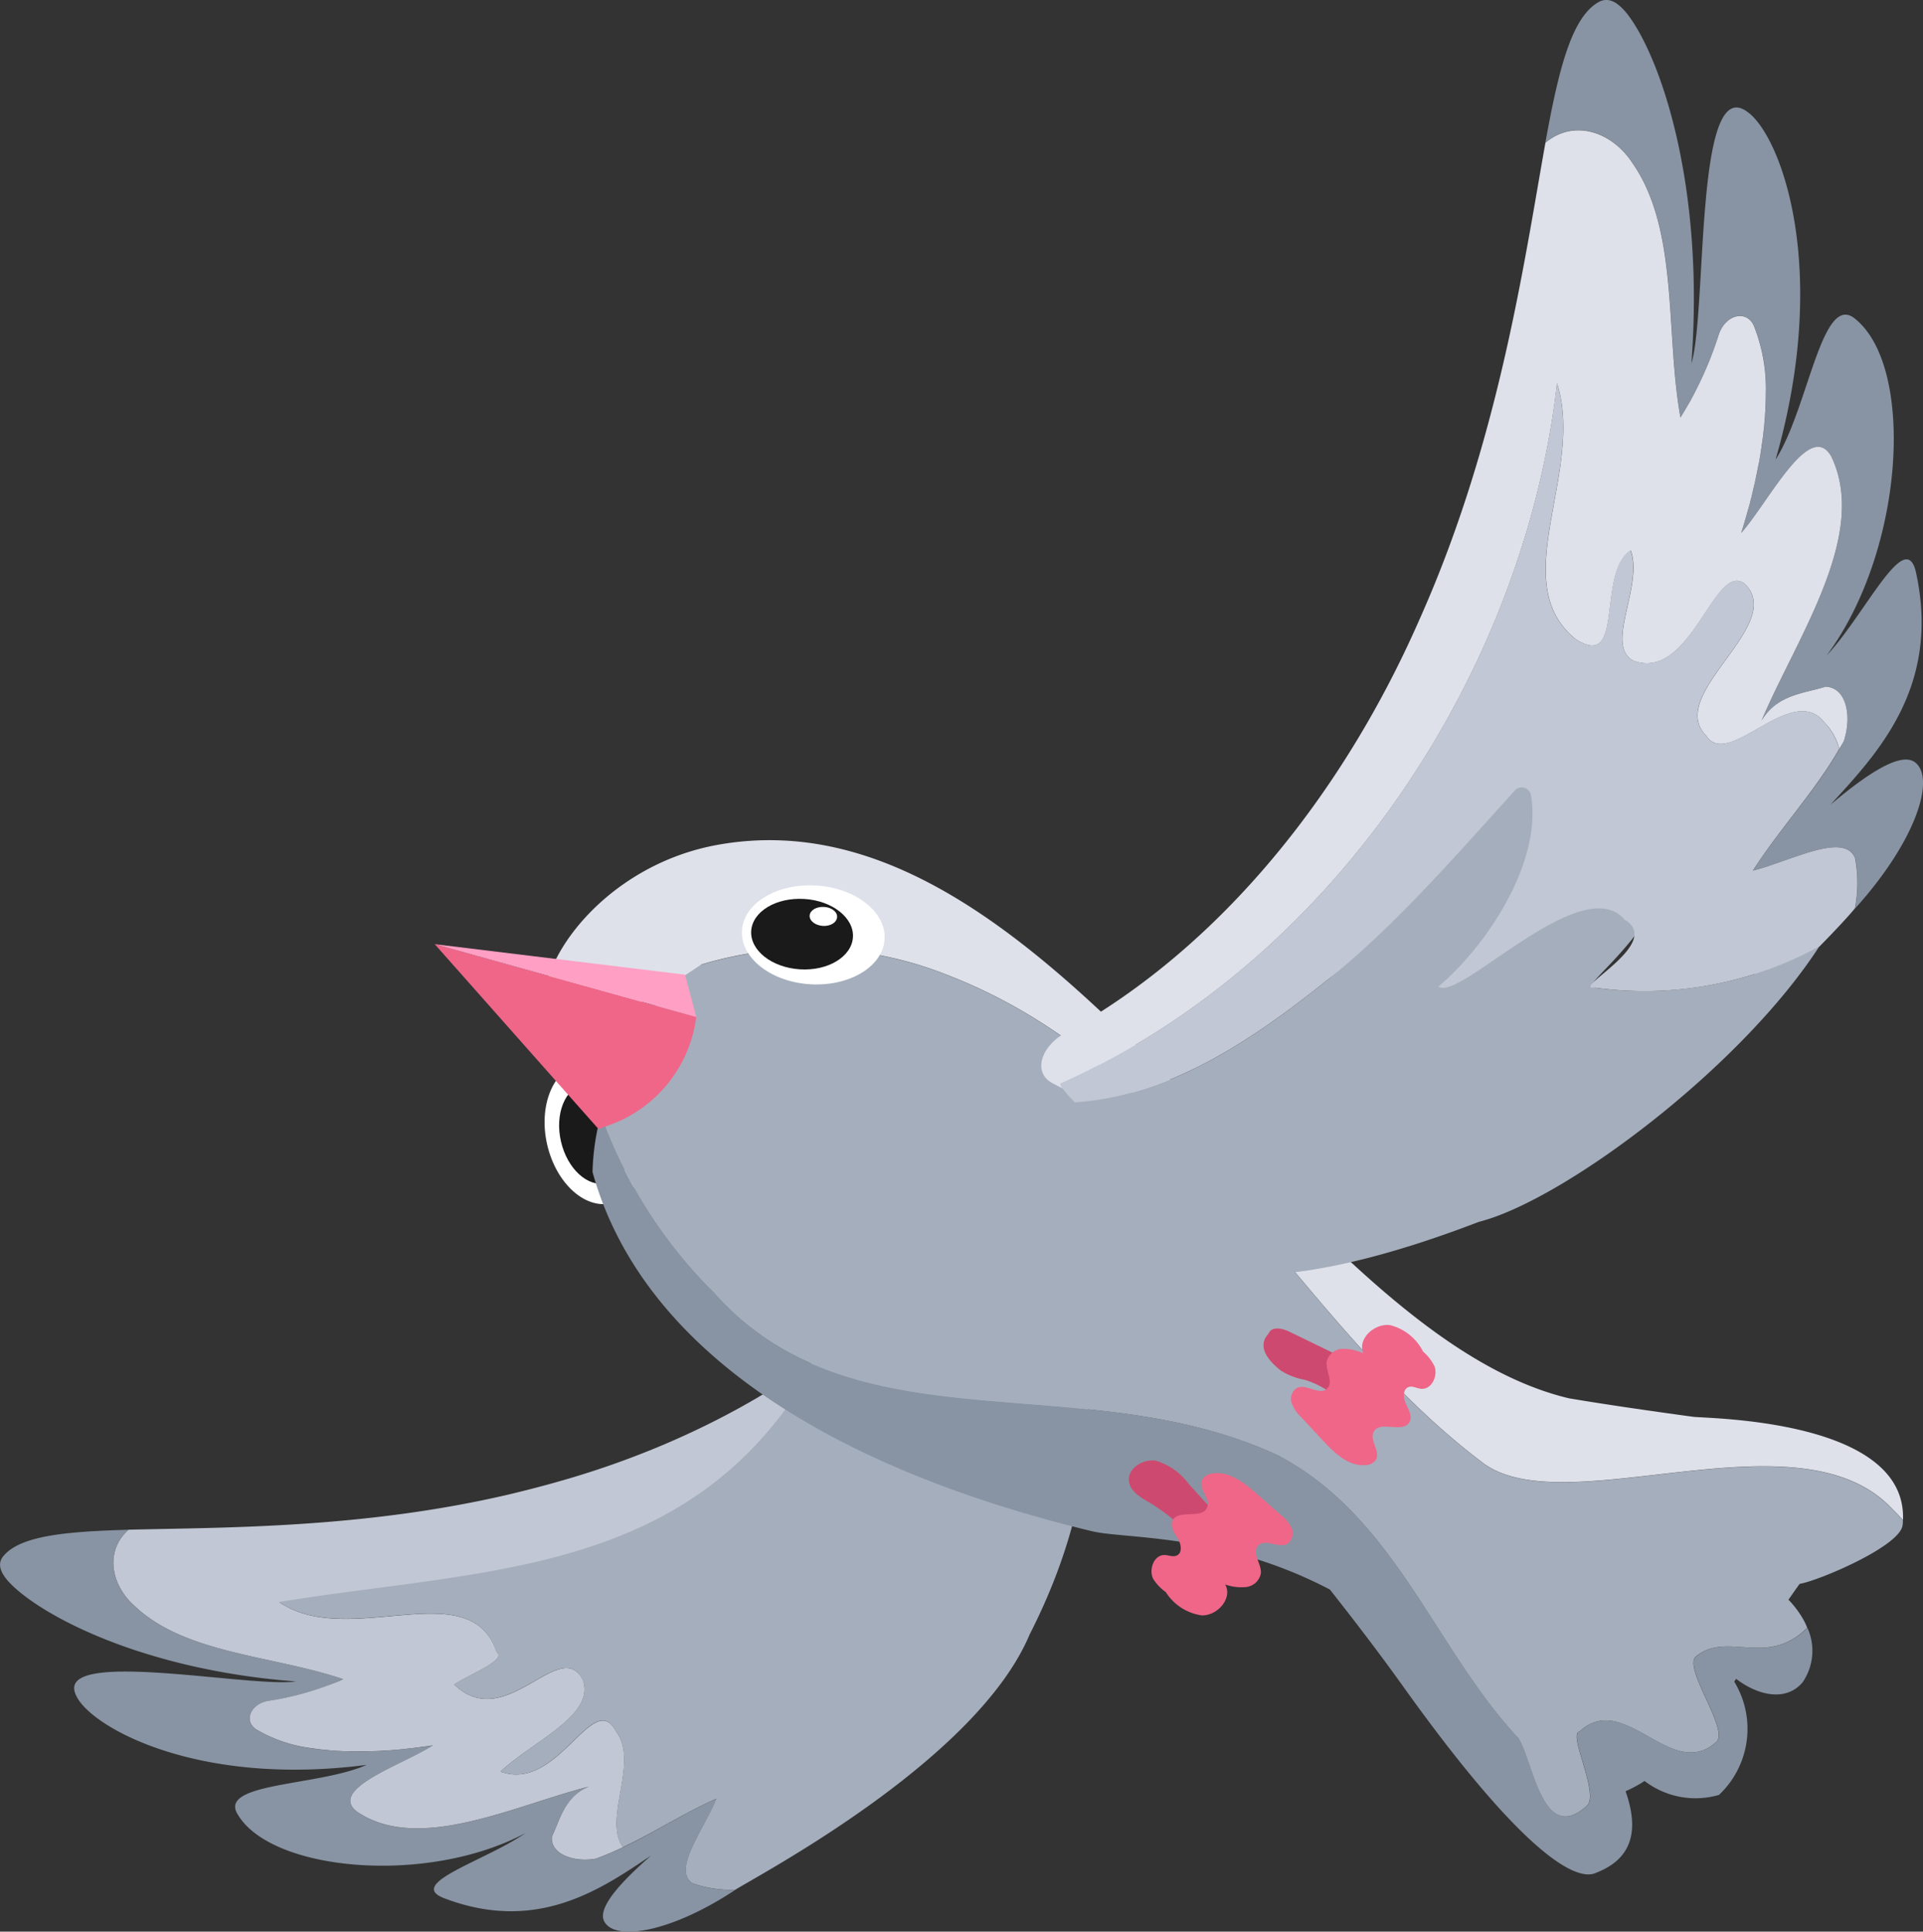 <svg id="Group_87356" data-name="Group 87356" xmlns="http://www.w3.org/2000/svg" xmlns:xlink="http://www.w3.org/1999/xlink" width="147.246" height="147.866" viewBox="0 0 147.246 147.866">
  <rect x="0" y="0" width="147.246" height="147.866" fill="#333333" stroke="none"/>
  <defs>
    <clipPath id="clip-path">
      <rect id="Rectangle_37619" data-name="Rectangle 37619" width="147.246" height="147.866" fill="none"/>
    </clipPath>
  </defs>
  <g id="Group_85865" data-name="Group 85865" transform="translate(0 0)" clip-path="url(#clip-path)">
    <path id="Path_199914" data-name="Path 199914" d="M12.753,8.465c2.035-.465,4.254,1.541,4.922,4.486s-.436,5.707-2.471,6.182-4.234-1.541-4.913-4.486.436-5.717,2.461-6.182" transform="translate(31.607 72.975)" fill="#fff"/>
    <path id="Path_199915" data-name="Path 199915" d="M12.11,8.605c1.453-.329,3.023,1.095,3.508,3.2s-.31,4.079-1.764,4.409-3.023-1.095-3.508-3.2.31-4.079,1.764-4.409" transform="translate(32.608 74.365)" fill="#1a1a1a"/>
    <path id="Path_199916" data-name="Path 199916" d="M9.643,14.1c-.417.5-.368,1.134.446,2.015,2.355,2.5,10.174,6.7,21.957,7.587-3.517.514-18.779-2.655-16.812,1.124,1.134,2.364,9.225,6.957,22.219,5.262C33.79,31.726,26,31.426,27.6,33.906c2.587,4.331,14.486,5.417,22.015,1.405-3.081,2.132-9.157,3.857-6.231,4.981,7.18,2.742,12.112-.766,15.843-3.256-2.093,1.841-4.186,3.963-3.566,5.058.833,1.5,5.077.833,10.029-2.442a8.949,8.949,0,0,1-3.275-.5c-1.589-1.008.882-4.147,1.831-6.473-3.081,1.347-6.095,3.5-9.254,4.593-1.715.3-3.5-.359-3.353-1.705.64-1.289.959-3.052,2.839-3.808C48.78,33.189,41.415,36.9,36.7,33.664,34.468,31.9,40.3,30.05,42.539,28.6c-.329.048-.659.1-.988.136l-.31.039-.727.087-.368.039c-.242.019-.494.048-.746.068-.107,0-.213.01-.329.019q-.523.044-1.076.058h-.107c-.32.019-.64.019-.969.019H36.58c-.242,0-.494-.01-.746-.019l-.359-.01c-.262-.019-.514-.029-.775-.058-.1,0-.194-.01-.291-.019q-.509-.044-1.017-.116a11.414,11.414,0,0,1-4.4-1.463c-.988-.659-.417-1.977.959-2.19a22.664,22.664,0,0,0,4.1-1.027l.368-.126c.417-.155.833-.329,1.24-.514-5.32-1.8-12.112-1.928-15.969-5.591-1.822-1.6-2.316-4.215-.465-5.843-4.9.136-8.314.475-9.583,2.015" transform="translate(-9.381 105.013)" fill="#8894a3"/>
    <path id="Path_199917" data-name="Path 199917" d="M45.9,48.627c-1.773-3.333-4.428,4.719-8.847,3.081,2.568-2.393,7.3-4.322,6.3-7.044-1.783-3.333-5.9,4.176-9.845.378,1.318-.853,4.031-1.86,3.256-2.481-2.083-6.124-11.318-.174-16.657-3.827,22.442.368,49.059-4.3,54.127-28.168-.5-1.376-2.248-1.134-3.391.349-7.19,9.351-18.323,15.5-29.438,18.614-1.221.349-2.442.659-3.653.95-11.23,2.636-21.918,2.529-29.176,2.713-1.851,1.628-1.357,4.244.465,5.843,3.857,3.672,10.649,3.789,15.969,5.6-.407.184-.824.349-1.25.5l-.359.126a22.664,22.664,0,0,1-4.1,1.027c-1.376.213-1.948,1.531-.959,2.19a11.126,11.126,0,0,0,4.351,1.453c.388.058.727.1,1.066.126l.291.029c.252.019.514.039.775.048l.359.019c.252,0,.494.01.746.01h.339c.329,0,.649,0,.969-.01l.107-.01q.552-.015,1.076-.058c.116,0,.223-.01.329-.019.252-.019.5-.039.746-.068.126-.01.242-.019.368-.039.242-.029.484-.048.727-.087.1-.01.2-.019.31-.039.329-.039.659-.087.979-.136-2.229,1.453-8.062,3.314-5.833,5.068,4.719,3.236,12.083-.475,17.781-1.909-1.88.756-2.2,2.519-2.839,3.818-.145,1.337,1.638,2,3.353,1.7.707-.252,1.405-.552,2.1-.882C44.86,55.371,47.7,51,45.9,48.627" transform="translate(1.273 83.907)" fill="#c1c7d4"/>
    <path id="Path_199918" data-name="Path 199918" d="M60.814,13.659c-.087-.01-7.955-4.254-7.975-4.331C45.572,40.122,26.29,38.368,6.6,41.576c5.339,3.653,14.583-2.3,16.657,3.837.775.62-1.938,1.618-3.256,2.471,3.944,3.808,8.072-3.711,9.845-.368,1.008,2.713-3.731,4.641-6.289,7.044,4.409,1.638,7.064-6.424,8.837-3.091,1.8,2.374-1.037,6.754.543,8.876,2.413-1.143,4.767-2.665,7.151-3.711-.94,2.326-3.42,5.465-1.822,6.473a9.073,9.073,0,0,0,3.265.5c2.074-1.289,18.517-9.961,22.548-19.554,8.13-15.911,3.963-29.341-3.265-30.4" transform="translate(14.766 81.056)" fill="#a5aebc"/>
    <path id="Path_199919" data-name="Path 199919" d="M85.332,50.291c-.833,1.037,2.49,5.417,1.657,6.463-3.45,3.217-7.074-3.973-10.513-.756-.94.107,1.444,4.583.61,5.63-3.44,3.217-4.157-3.343-5.3-5.116-6.444-6.88-9.448-16.986-18.488-21.686-14.98-6.909-32.277-.271-43.081-12.374a36.575,36.575,0,0,1-8.7-13.643,18.508,18.508,0,0,0-.64,4.36c4.06,14.641,20.194,23.149,38.246,27.5,2.539.61,9.99.145,18.217,4.467,1.919,2.432,3.808,4.893,5.62,7.432C74.606,68.847,77.348,66.967,77.8,66.783c3.217-1.279,2.965-3.963,2.18-6.211a9.645,9.645,0,0,0,1.453-.785,6.411,6.411,0,0,0,5.7,1.066A6.947,6.947,0,0,0,88.3,52.181l.145-.213c1.638,1.26,3.818,1.793,5.1.252a4.256,4.256,0,0,0,.359-4.157c-3.12,3.091-6.114.174-8.566,2.229" transform="translate(44.492 76.546)" fill="#8894a3"/>
    <path id="Path_199920" data-name="Path 199920" d="M91.107,57.328c.291-.417.572-.824.853-1.211,1.463-.242,7.723-2.888,7.887-4.506a2.407,2.407,0,0,0,.019-.368c-.262-.291-.543-.581-.833-.862-7.19-7.694-25.271,1.347-31.463-3.624C52.939,35.642,45.217,16.708,26.787,9.548a28.627,28.627,0,0,0-19.7-.581,22.3,22.3,0,0,0-5.252,7.151A18.572,18.572,0,0,0,.159,20.226a36.575,36.575,0,0,0,8.7,13.643c10.8,12.1,28.1,5.475,43.081,12.374,9.05,4.7,12.044,14.806,18.488,21.686,1.143,1.773,1.86,8.333,5.3,5.116.833-1.047-1.55-5.523-.61-5.63,3.44-3.217,7.074,3.973,10.513.756.833-1.047-2.49-5.426-1.657-6.463,2.452-2.054,5.446.862,8.566-2.229a4.093,4.093,0,0,0-.271-.591,7.434,7.434,0,0,0-1.163-1.56" transform="translate(45.838 65.129)" fill="#a5aebc"/>
    <path id="Path_199921" data-name="Path 199921" d="M88.086,50.774c-3.527-.484-6.618-.93-9.506-1.415C57.156,44.252,39.123,2.305,13.348,7,2.283,9.03-3.037,20.58,2.166,21.21c2.364.291,9.806-5,10.019-5.068a28.594,28.594,0,0,1,18.885.843c18.44,7.161,26.153,26.095,40.784,37.209,6.192,4.971,24.273-4.07,31.472,3.624.291.281.562.572.833.862.32-7.742-14.98-7.762-16.075-7.907" transform="translate(41.554 57.681)" fill="#dee1ea"/>
    <path id="Path_199922" data-name="Path 199922" d="M22.979,21.344l-.746.262L9.694,7.459l20.029,5.572a10.16,10.16,0,0,1-6.744,8.314" transform="translate(23.59 64.814)" fill="#ef6688"/>
    <path id="Path_199923" data-name="Path 199923" d="M29.723,13.031,9.694,7.459,28.87,9.795Z" transform="translate(23.589 64.817)" fill="#ff9fc4"/>
    <path id="Path_199924" data-name="Path 199924" d="M4.011.2c.659-.4,1.376-.233,2.258.872,2.471,3.169,5.95,12.946,4.913,26.744,1.211-3.983.233-22.2,4.264-19.263,2.529,1.734,6.424,11.9,2.18,26.637,2.529-3.944,3.556-13.013,6.143-10.736,4.554,3.76,3.721,17.723-2.238,25.736,2.994-3.2,6.066-9.922,6.851-6.347,1.909,8.8-3.014,13.885-6.55,17.761,2.49-2.1,5.329-4.138,6.482-3.236,1.579,1.231.058,6.027-4.593,11.172a10.8,10.8,0,0,0,0-3.866c-.891-2.025-4.961.291-7.82.969,2.1-3.314,5.116-6.434,6.938-9.893.659-1.938.2-4.108-1.376-4.176-1.609.5-3.7.562-4.913,2.607,2.665-6.337,8.246-14.205,5.339-20.232-1.647-2.888-4.816,3.537-6.9,5.862.116-.359.233-.736.339-1.114l.107-.359c.078-.271.145-.543.223-.824l.107-.407c.068-.291.145-.572.2-.862l.087-.368c.1-.407.184-.824.262-1.24l.019-.126c.068-.368.136-.736.194-1.114L16.589,34c.039-.291.078-.581.107-.872.019-.136.039-.281.048-.426.029-.3.058-.6.078-.891.01-.116.019-.233.019-.339.029-.407.039-.8.039-1.2a13.034,13.034,0,0,0-.921-5.349c-.572-1.26-2.209-.824-2.694.717a26.754,26.754,0,0,1-1.909,4.564c-.068.136-.136.271-.213.4-.252.465-.523.911-.8,1.357-1.153-6.473-.1-14.36-3.663-19.457C5.145,10.1,2.2,9.072,0,10.923,1.017,5.283,2.006,1.4,4.011.2" transform="translate(118.332 -0.005)" fill="#8894a3"/>
    <path id="Path_199925" data-name="Path 199925" d="M38.685,23.822c-2.093.233,7.606-5.746,4.68-11.686-4.041,2.432-16.037,11.037-15.3,10.417a10.4,10.4,0,0,0,1.628-1.434C36.379,12.417,37,3.938,34.1,6.39,31.554,8.56,20.788,21.157,18.143,23.24,12.959,27.4,7.368,31.215,1.108,32.32c-.891.155-.349.93-.426,1.841-.475,5.95,2.083,17.955,29.079,7.577,6.948-1.754,22.277-13.411,27.422-23.4,3.711-7.219-5.368,4.147-6.415,4.467a28.271,28.271,0,0,1-12.083,1.017" transform="translate(83.474 51.795)" fill="#a5aebc"/>
    <path id="Path_199926" data-name="Path 199926" d="M61.37,39.364c-.717-1.628-3.508-.436-6.056.436a6.382,6.382,0,0,0-.552,1.705,6.382,6.382,0,0,1,.552-1.705c-.61.213-1.211.407-1.764.543,1.986-3.13,4.767-6.085,6.608-9.312a4.545,4.545,0,0,0-1.114-2c-2.471-3.256-7.374,3.634-9.07.988C46.8,26.845,56.109,21.593,52.94,18.4c-2.326-1.87-4.118,7.51-8.537,5.872-2.248-1.163.785-5.736-.223-8.45-2.636,1.705-.4,9.225-4.2,6.812-5.417-4.351.727-12.791-1.434-19.612C36.032,25.2,21.487,47.261.615,56.6c-.155.019-.116.165.058.407a11.806,11.806,0,0,0,.959,1.076c7.19-.465,13.508-4.7,19.312-9.351,4.9-3.866,9.632-9.273,14.38-14.525a.712.712,0,0,1,1.231.368c.882,5.232-3.517,11.647-7.083,14.641,1.55,1.24,11.027-8.973,14.273-5.1,3.023,1.793-4.351,5.426-2.258,5.194a27.948,27.948,0,0,0,17.18-3.178c1.347-1.366,2.3-2.413,2.7-2.907a10.375,10.375,0,0,0,0-3.866" transform="translate(80.672 26.301)" fill="#c1c7d4"/>
    <path id="Path_199927" data-name="Path 199927" d="M60.66,43.618c-1.609.514-3.711.572-4.913,2.607,2.665-6.337,8.246-14.205,5.339-20.232-1.647-2.888-4.816,3.537-6.9,5.862.116-.359.233-.736.339-1.114.039-.116.068-.233.1-.349l.233-.824c.029-.145.068-.281.107-.417l.2-.862.087-.368c.087-.407.174-.814.252-1.231l.029-.136c.068-.368.136-.736.184-1.1.029-.136.039-.262.058-.4.048-.291.087-.581.116-.862l.048-.426c.029-.3.048-.6.078-.9,0-.116.01-.223.019-.339.019-.407.039-.8.039-1.2v-.058a13.089,13.089,0,0,0-.921-5.291c-.581-1.26-2.209-.824-2.694.727a27.808,27.808,0,0,1-1.909,4.554l-.213.407c-.262.455-.523.911-.8,1.347-1.163-6.463-.107-14.351-3.663-19.457C44.332,1.157,41.4.13,39.2,1.981c-1.5,8.362-3.256,20.756-8.285,33.284-.543,1.357-1.124,2.7-1.734,4.05C23.625,51.631,14.536,63.443,2.453,70.109c-1.919,1.066-2.5,3.043-1.027,3.847l.3.155c.155.087.32.165.484.252-.165-.242-.213-.388-.048-.407,20.872-9.341,35.407-31.4,37.926-53.575,2.161,6.822-3.983,15.261,1.444,19.612,3.789,2.413,1.56-5.107,4.2-6.812,1,2.713-2.035,7.287.213,8.45,4.419,1.638,6.221-7.742,8.537-5.872,3.178,3.178-6.134,8.44-2.965,11.618,1.705,2.645,6.6-4.244,9.07-.988a4.358,4.358,0,0,1,1.114,2c.107-.194.233-.388.339-.591.649-1.938.2-4.108-1.376-4.176" transform="translate(79.135 8.947)" fill="#dee1ea"/>
    <path id="Path_199928" data-name="Path 199928" d="M8.21,10.451c-.126,2.093,2.209,3.934,5.223,4.118s5.572-1.357,5.7-3.44-2.209-3.934-5.223-4.118-5.572,1.347-5.7,3.44" transform="translate(48.601 60.776)" fill="#fff"/>
    <path id="Path_199929" data-name="Path 199929" d="M8.459,9.564c-.087,1.492,1.579,2.8,3.731,2.936s3.963-.969,4.06-2.452-1.579-2.81-3.731-2.936-3.963.959-4.06,2.452" transform="translate(49.06 61.702)" fill="#1a1a1a"/>
    <path id="Path_199930" data-name="Path 199930" d="M8.582,7.827c-.029.4.426.756,1.008.795s1.066-.262,1.095-.669-.426-.756-1.008-.785-1.066.262-1.095.659" transform="translate(53.413 62.256)" fill="#fff"/>
    <path id="Path_199931" data-name="Path 199931" d="M11.532,19.115a13.648,13.648,0,0,0-4.515-4.351c-.659-.388-1.424-.824-1.56-1.57-.184-1.017,1.066-1.822,2.083-1.628a4.862,4.862,0,0,1,2.481,1.764c1.182,1.3,2.355,2.6,3.537,3.9Z" transform="translate(80.996 100.26)" fill="#ce496f"/>
    <path id="Path_199932" data-name="Path 199932" d="M11,17.022A6.722,6.722,0,0,0,7.4,14.415,4.981,4.981,0,0,1,5.583,13.7C3.4,11.954,4.6,11.034,4.691,10.84c.242-.523,1.027-.359,1.55-.107,2.345,1.134,4.69,2.277,7.035,3.411Z" transform="translate(92.468 91.2)" fill="#ce496f"/>
    <path id="Path_199933" data-name="Path 199933" d="M6.932,21.193A3.6,3.6,0,0,1,5.1,19.72c-.339-.717.068-1.812.862-1.812.32,0,.659.174.95.039.455-.2.339-.882.078-1.308s-.61-.911-.4-1.366c.426-.9,2.238-.068,2.636-.988.3-.688-.688-1.453-.368-2.132a.985.985,0,0,1,.727-.475c1.279-.242,2.461.669,3.44,1.531.61.533,1.221,1.066,1.831,1.609a2.807,2.807,0,0,1,.853,1.027.989.989,0,0,1-.31,1.2c-.688.388-1.725-.436-2.258.145-.514.543.271,1.376.213,2.122a1.3,1.3,0,0,1-1.114,1.046,3.708,3.708,0,0,1-1.618-.194c.591,1.056-.6,2.413-1.812,2.364a3.919,3.919,0,0,1-2.858-1.986Z" transform="translate(83.192 101.128)" fill="#ef6688"/>
    <path id="Path_199934" data-name="Path 199934" d="M13.17,12a3.569,3.569,0,0,1,1.667,1.647c.271.756-.242,1.8-1.037,1.715-.32-.029-.64-.233-.94-.136-.475.165-.426.853-.213,1.3s.514.969.262,1.4c-.514.862-2.238-.155-2.723.717-.368.659.543,1.521.155,2.161a.976.976,0,0,1-.775.4c-1.3.116-2.374-.911-3.265-1.87-.552-.591-1.1-1.182-1.657-1.783a2.8,2.8,0,0,1-.746-1.1.98.98,0,0,1,.426-1.163c.717-.32,1.676.6,2.267.078.562-.484-.136-1.4,0-2.132a1.284,1.284,0,0,1,1.211-.93,3.824,3.824,0,0,1,1.589.349c-.484-1.1.843-2.326,2.045-2.161a3.887,3.887,0,0,1,2.636,2.267Z" transform="translate(95.007 90.948)" fill="#ef6688"/>
  </g>
</svg>
